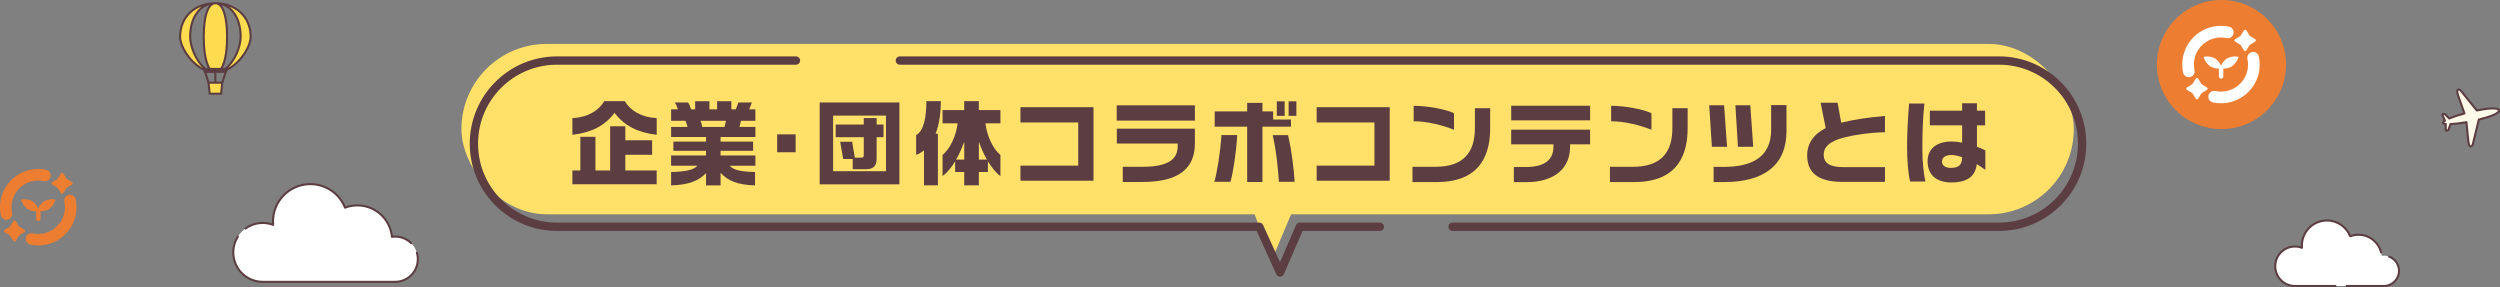 <?xml version="1.0" encoding="UTF-8"?>
<svg id="_レイヤー_2" data-name="レイヤー 2" xmlns="http://www.w3.org/2000/svg" width="1203.2" height="138.14" viewBox="0 0 1203.2 138.14">
  <rect x="0" y="0" width="1203.2" height="138.14" fill="#808080" stroke="none"/>
  <defs>
    <style>
      .cls-1 {
        stroke-width: 4px;
      }

      .cls-1, .cls-2, .cls-3, .cls-4, .cls-5 {
        stroke: #5b3d42;
      }

      .cls-1, .cls-2, .cls-3, .cls-5 {
        stroke-linecap: round;
        stroke-linejoin: round;
      }

      .cls-1, .cls-4 {
        fill: none;
      }

      .cls-6 {
        fill: #5b3d42;
      }

      .cls-2 {
        stroke-dasharray: 20.27 5.4 85.79 0 0 0;
      }

      .cls-2, .cls-7 {
        fill: #fff;
      }

      .cls-3 {
        fill: #ffdb4f;
      }

      .cls-8 {
        fill: #ed7d31;
      }

      .cls-9 {
        fill: #ffe169;
      }

      .cls-4 {
        stroke-miterlimit: 10;
      }

      .cls-5 {
        fill: #fefaea;
      }
    </style>
  </defs>
  <g id="_レイヤー_1-2" data-name="レイヤー 1">
    <rect class="cls-9" x="222.08" y="21.14" width="776" height="82" rx="41" ry="41"/>
    <polygon class="cls-9" points="603.08 101.14 612.08 125.14 623.08 99.14 603.08 101.14"/>
    <g>
      <path class="cls-6" d="M295.77,54.31c-4.71,6.25-11.13,9.51-20.29,10.56v-8.01c7.88-.48,12.76-3.83,15.36-8.19h9.86c2.6,4.36,7.48,7.7,15.36,8.19v8.01c-9.11-1.06-15.53-4.31-20.29-10.56ZM275.48,88.68v-6.65h3.83v-16.19h7.26v16.19h7.09v-21.25h7.3v6.73h12.89v7h-12.89v7.52h15.09v6.65h-40.57Z"/>
      <path class="cls-6" d="M351.16,79.75c1.94,2.2,5.63,2.86,12.23,3.04v6.43c-8.27-.18-13.2-2.24-16.59-6.07v6.07h-7v-5.9c-3.52,3.74-8.67,5.72-16.81,5.9v-6.43c6.6-.18,10.65-.84,12.67-3.04h-12.67v-4.93h16.81v-2.24h-15.71v-4.44h15.71v-2.2h-16.81v-4.84h7.92c-.26-.97-.57-1.94-1.01-2.95h-6.91v-5.54h3.26c-.31-1.14-.84-2.33-1.5-3.3h6.42c.66,1.01,1.1,2.16,1.41,3.3h1.98v-3.92h6.86v3.92h3.7v-3.92h6.86v3.92h2.16l1.23-3.3h6.51l-1.32,3.3h2.99v5.54h-6.95l-.7,2.95h7.66v4.84h-16.77v2.2h15.67v4.44h-15.67v2.24h16.77v4.93h-12.41ZM337.17,58.14c.35.88.62,1.89.79,2.95h10.74l.7-2.95h-12.23Z"/>
      <path class="cls-6" d="M374.04,73.28v-8.62h8.89v8.62h-8.89Z"/>
      <path class="cls-6" d="M394.5,88.73v-39.43h38.37v39.43h-38.37ZM426.4,55.63h-25.44v26.76h25.44v-26.76ZM421.91,66.02v10.25c0,4.14-2.07,5.15-5.1,5.15h-6.42v-4.88h-4.58l-1.45-8.32h5.76l1.28,7.66h3.21c.7,0,1.1-.31,1.1-1.1v-8.76h-13.51v-6.07h13.51v-3.12h6.21v3.12h3.3v6.07h-3.3Z"/>
      <path class="cls-6" d="M450.29,64.35h1.1v24.86h-6.69v-16.85c-1.14.92-2.38,1.63-3.78,2.2v-9.55c3.65-1.94,4.93-8.54,4.93-16.33h6.95c0,5.81-.79,11.27-2.51,15.67ZM475.46,77.68v5.1h-4.36v6.43h-7.04v-6.43h-4.36v-5.15c-1.76,2.95-3.87,5.5-6.07,7.13v-10.17c3.74-3.08,6.56-9.33,7.26-15.23h-7.26v-6.38h10.43v-4.31h7.04v4.31h10.39v6.38h-7.22c.7,5.9,3.48,12.15,7.22,15.23v10.17c-2.2-1.63-4.22-4.18-6.03-7.08ZM464.07,68.18c-1.06,2.95-2.33,5.9-3.92,8.62h3.92v-8.62ZM471.11,68.22v8.58h3.87c-1.54-2.68-2.82-5.63-3.87-8.58Z"/>
      <path class="cls-6" d="M491.12,86.97v-7.26h27.81v-20.77h-27.81v-7.35h35.16v35.38h-35.16Z"/>
      <path class="cls-6" d="M537.45,58.05v-7.35h37.63v7.35h-37.63ZM549.95,87.58h-9.59v-7.31h9.55c11.75,0,16.9-3.26,16.9-9.99v-1.19h-29.31v-7.17h37.58v7.08c0,12.23-7.97,18.57-25.13,18.57Z"/>
      <path class="cls-6" d="M592.19,87.49h-7.75c1.23-4.05,2.9-14.08,3.43-22.49h7.57c-.4,8.27-2.11,18.83-3.26,22.49ZM607.59,60.96v26.62h-7.35v-26.62h-15.62v-7.35h15.62v-4.09h7.35v4.09h5.15v3.92h8.58v3.43h-13.73ZM615.51,87.49c-.4-5.68-1.1-14.21-2.99-22.44h7.39c1.89,8.05,2.82,16.81,3.17,22.44h-7.57ZM614.5,55.77v-7h3.78v7h-3.78ZM620.18,55.77v-7h3.74v7h-3.74Z"/>
      <path class="cls-6" d="M633.68,86.97v-7.26h27.81v-20.77h-27.81v-7.35h35.16v35.38h-35.16Z"/>
      <path class="cls-6" d="M691.54,87.63h-11.75v-7.35h11c13.99,0,19.05-7.35,19.05-18.66v-9.55h7.35v9.59c0,11.88-4.09,25.96-25.66,25.96ZM680.37,58.36v-7.44c6.6,0,15.4,1.63,19.41,3.56v7.97c-5.19-2.11-12.81-4.09-19.41-4.09Z"/>
      <path class="cls-6" d="M727.31,57.92v-7.04h37.98v7.04h-37.98ZM755.65,69.45v1.28c0,9.9-7.08,16.94-21.12,16.94h-5.94v-7.3h5.94c8.49,0,13.11-3.26,13.11-9.64v-1.28h-20.33v-7.04h37.98v7.04h-9.64Z"/>
      <path class="cls-6" d="M786.58,87.63h-11.75v-7.35h11c13.99,0,19.05-7.35,19.05-18.66v-9.55h7.35v9.59c0,11.88-4.09,25.96-25.66,25.96ZM775.41,58.36v-7.44c6.6,0,15.4,1.63,19.41,3.56v7.97c-5.19-2.11-12.81-4.09-19.41-4.09Z"/>
      <path class="cls-6" d="M823.89,70.64l-1.28-19.98h7.17l1.41,19.98h-7.31ZM829.61,87.63h-4.88v-7.31h4.88c14.88,0,22.8-5.68,22.8-17.87v-11.88h7.39v12.59c0,16.02-10.39,24.47-30.19,24.47ZM836.44,70.64l-1.23-19.98h7.17l1.41,19.98h-7.35Z"/>
      <path class="cls-6" d="M886.69,87.54c-12.06,0-16.94-4.71-16.94-12.85,0-4.44,1.98-9.51,8.93-13.03l-2.46-12.23h8.18l1.72,9.59c.09,0,.18-.04.26-.04,6.64-1.54,12.37-2.46,20.82-3.17v7.83c-7.26.13-14.26,1.19-19.23,2.42-7.83,1.89-10.25,4.97-10.25,8.32,0,4.4,3.17,6.07,9.95,6.07h19.54v7.09h-20.51Z"/>
      <path class="cls-6" d="M919.29,87.36c-.97-4-1.45-10.78-1.45-16.19,0-6.29.26-12.81.97-21.34h7.35c-.84,8.67-.97,14.17-.97,22.4,0,5.68.66,11.44,1.45,15.14h-7.35ZM951.37,78.96c-.62,5.72-4.31,8.85-12.23,8.85s-11.44-4.36-11.44-10.25c0-5.41,3.83-9.46,11.53-9.46,1.5,0,3.26.18,5.1.53v-8.32h-15.53v-7.04h15.53v-3.56h7.13v3.56h3.92v7.04h-3.92v10.3c1.41.53,2.77,1.1,4.05,1.8v9.37c-1.41-1.06-2.77-1.98-4.14-2.82ZM939.18,74.6c-2.99,0-4.53,1.28-4.53,3.12,0,2.07,1.76,3.08,4.18,3.08,3.65,0,5.5-1.23,5.5-5.15-2.2-.75-4-1.06-5.15-1.06Z"/>
    </g>
    <g>
      <circle class="cls-8" cx="1069.15" cy="31.07" r="31.07"/>
      <g>
        <path class="cls-7" d="M1062.17,42.09l-2.63-1.61-1.62-2.62c-.12-.2-.35-.33-.58-.33s-.46.12-.58.33l-1.62,2.62-2.63,1.61c-.2.12-.33.34-.33.58s.12.46.33.58l2.63,1.61,1.62,2.62c.12.2.35.33.58.33s.46-.12.58-.33l1.62-2.62,2.63-1.61c.2-.12.33-.34.33-.58s-.12-.46-.33-.58Z"/>
        <path class="cls-7" d="M1085.38,18.86l-2.63-1.61-1.62-2.62c-.12-.2-.35-.33-.58-.33s-.46.12-.58.33l-1.62,2.62-2.63,1.61c-.2.12-.33.34-.33.58s.12.46.33.58l2.63,1.61,1.62,2.62c.12.2.35.33.58.33s.46-.12.58-.33l1.62-2.62,2.63-1.61c.2-.12.33-.34.33-.58s-.12-.46-.33-.58Z"/>
        <path class="cls-7" d="M1077.08,27.3c-1.77-.34-3.58-.07-5.21.8h-.02c-1.22.83-2.24,2.05-2.9,3.5-.66-1.45-1.68-2.67-2.9-3.49h-.02c-1.64-.88-3.44-1.15-5.21-.81l-.3.06.1.29c.63,1.84,1.78,3.39,3.25,4.38h.02c1.26.7,2.63,1.02,4.01.95v3.81c0,.59.48,1.06,1.07,1.06s1.07-.48,1.07-1.06v-3.81c1.38.06,2.75-.26,4-.94l-.12-.21.14.2c1.46-.99,2.62-2.54,3.25-4.38l.1-.29-.3-.06Z"/>
        <path class="cls-7" d="M1053.43,37.16c-1.3,0-2.47-.9-2.75-2.22-.27-1.28-.41-2.59-.41-3.91,0-4.97,1.94-9.64,5.46-13.15,3.52-3.51,8.2-5.45,13.18-5.45,1.3,0,2.6.13,3.86.4,1.52.32,2.49,1.81,2.17,3.33-.32,1.52-1.81,2.49-3.34,2.17-.88-.19-1.79-.28-2.7-.28-7.17,0-13.01,5.82-13.01,12.98,0,.92.1,1.84.29,2.73.33,1.52-.64,3.01-2.16,3.34-.2.04-.4.06-.59.06Z"/>
        <path class="cls-7" d="M1068.91,49.71c-1.3,0-2.6-.13-3.86-.4-1.52-.32-2.49-1.81-2.17-3.33.32-1.52,1.81-2.49,3.34-2.17.88.19,1.79.28,2.7.28,7.17,0,13.01-5.82,13.01-12.98,0-.92-.1-1.84-.29-2.73-.33-1.52.64-3.01,2.16-3.34,1.52-.32,3.02.64,3.34,2.16.27,1.28.41,2.59.41,3.91,0,4.97-1.94,9.64-5.46,13.15-3.52,3.51-8.2,5.45-13.18,5.45Z"/>
      </g>
    </g>
    <g>
      <path class="cls-8" d="M11.75,110.62l-2.59-1.59-1.6-2.59c-.12-.2-.34-.32-.58-.32s-.45.12-.58.32l-1.6,2.59-2.59,1.59c-.2.12-.32.34-.32.57s.12.45.32.57l2.59,1.59,1.6,2.59c.12.2.34.32.58.32s.45-.12.58-.32l1.6-2.59,2.59-1.59c.2-.12.32-.34.32-.57s-.12-.45-.32-.57Z"/>
      <path class="cls-8" d="M34.67,87.68l-2.59-1.59-1.6-2.59c-.12-.2-.34-.32-.58-.32s-.45.12-.58.32l-1.6,2.59-2.59,1.59c-.2.12-.32.34-.32.57s.12.45.32.57l2.59,1.59,1.6,2.59c.12.2.34.32.58.32s.45-.12.58-.32l1.6-2.59,2.59-1.59c.2-.12.32-.34.32-.57s-.12-.45-.32-.57Z"/>
      <path class="cls-8" d="M26.47,96.02c-1.75-.34-3.53-.07-5.15.79h-.02c-1.21.82-2.21,2.02-2.86,3.46-.66-1.43-1.66-2.64-2.86-3.44h-.02c-1.62-.87-3.4-1.14-5.15-.8l-.3.06.1.29c.62,1.81,1.76,3.35,3.21,4.32h.02c1.24.69,2.6,1,3.96.94v3.76c0,.58.47,1.05,1.05,1.05s1.05-.47,1.05-1.05v-3.76c1.36.06,2.71-.25,3.95-.93l-.12-.21.13.2c1.45-.97,2.58-2.51,3.21-4.32l.1-.29-.3-.06Z"/>
      <path class="cls-8" d="M3.12,105.75c-1.28,0-2.44-.89-2.72-2.19-.27-1.26-.41-2.56-.41-3.86,0-4.91,1.91-9.52,5.39-12.99,3.48-3.47,8.1-5.38,13.01-5.38,1.28,0,2.57.13,3.81.4,1.5.32,2.46,1.79,2.15,3.29-.32,1.5-1.79,2.46-3.29,2.14-.87-.18-1.77-.28-2.67-.28-7.08,0-12.85,5.75-12.85,12.82,0,.91.1,1.82.28,2.7.32,1.5-.63,2.97-2.14,3.29-.2.04-.39.06-.58.06Z"/>
      <path class="cls-8" d="M18.41,118.14c-1.28,0-2.57-.13-3.81-.4-1.5-.32-2.46-1.79-2.15-3.29.32-1.5,1.79-2.46,3.29-2.14.87.18,1.77.28,2.67.28,7.08,0,12.85-5.75,12.85-12.82,0-.91-.1-1.82-.28-2.7-.32-1.5.63-2.97,2.14-3.29,1.5-.32,2.98.63,3.3,2.13.27,1.26.41,2.56.41,3.86,0,4.91-1.91,9.52-5.39,12.99-3.48,3.47-8.1,5.38-13.01,5.38Z"/>
    </g>
    <path class="cls-5" d="M1190.1,69.48c.35-1.25,2.17-8.82,2.91-11.93,5.44-1.33,9.99-3.04,9.67-4.46-.32-1.43-5.16-1.03-10.65.08-2-2.49-6.87-8.57-7.72-9.55-.8-.92-2.47-1.08-1.28,2.3.99,2.83,2.43,6.89,3.06,8.67-2.82.77-5.45,1.63-7.35,2.43-.79-.81-1.81-1.86-1.95-1.99-.23-.22-.45-.19-.89-.09-.45.1-.58.19-.36.59.16.3.81,1.71,1.17,2.5-.67.41-1.01.78-.92,1.08.05.31.52.5,1.3.59,0,.86.02,2.41,0,2.76-.03.46.13.48.58.38.45-.1.66-.16.77-.46.07-.18.54-1.56.91-2.64,2.06-.09,4.8-.43,7.68-.93.19,1.87.62,6.16.93,9.14.37,3.57,1.81,2.71,2.14,1.53Z"/>
    <path class="cls-2" d="M1147.3,137.64c4.03,0,7.3-3.27,7.3-7.3s-3.27-7.3-7.3-7.3c-.36,0-.7.03-1.05.08-.54-5.69-5.33-10.14-11.17-10.14-1.4,0-2.74.26-3.98.73-1.77-4.45-6.12-7.59-11.2-7.59-6.66,0-12.05,5.4-12.05,12.05,0,.37.02.73.05,1.09-1.05-.4-2.19-.62-3.38-.62-5.25,0-9.5,4.25-9.5,9.5s4.25,9.5,9.5,9.5h42.77Z"/>
    <path class="cls-2" d="M190.2,135.64c6.01,0,10.89-4.87,10.89-10.89s-4.87-10.89-10.89-10.89c-.53,0-1.05.04-1.56.11-.81-8.48-7.95-15.12-16.65-15.12-2.09,0-4.09.39-5.93,1.09-2.64-6.63-9.12-11.32-16.7-11.32-9.93,0-17.97,8.05-17.97,17.97,0,.55.03,1.09.08,1.63-1.56-.6-3.26-.92-5.03-.92-7.82,0-14.17,6.34-14.17,14.17s6.34,14.17,14.17,14.17h63.77Z"/>
    <g>
      <g>
        <polygon class="cls-6" points="110.17 33.04 108.97 35.07 98.37 35.07 97.16 33.04 110.17 33.04"/>
        <polygon class="cls-3" points="106.4 45.1 100.93 45.1 100.36 39.8 106.97 39.8 106.4 45.1"/>
        <path class="cls-3" d="M97.32,33.15c-6.59-3.87-10.64-11.22-10.64-15.41,0-10.04,7.6-16.19,16.98-16.19s16.98,6.15,16.98,16.19c0,4.19-4.05,11.55-10.64,15.41h-12.69ZM103.67,1.56c-6.94,0-12.15,6.15-12.15,16.19,0,4.19,2.48,11.55,7.35,15.41h2.06c-2.51-3.87-2.88-11.22-2.88-15.41,0-10.04,2.05-16.19,5.62-16.19h0ZM103.67,1.56c3.57,0,5.62,6.15,5.62,16.19,0,4.19-.37,11.55-2.88,15.41h2.06c4.88-3.87,7.35-11.22,7.35-15.41,0-10.04-5.21-16.19-12.15-16.19h0Z"/>
      </g>
      <line class="cls-4" x1="98.7" y1="34.55" x2="100.36" y2="39.8"/>
      <line class="cls-4" x1="108.78" y1="34.17" x2="106.97" y2="39.8"/>
      <line class="cls-4" x1="103.64" y1="33.41" x2="103.64" y2="39.69"/>
    </g>
    <path class="cls-1" d="M383.08,29.14h-115c-22.09,0-40,17.91-40,40h0c0,22.09,17.91,40,40,40h338l10,22,9.5-22h38.5"/>
    <path class="cls-1" d="M433.08,29.14h529c22.09,0,40,17.91,40,40h0c0,22.09-17.91,40-40,40h-263"/>
  </g>
</svg>